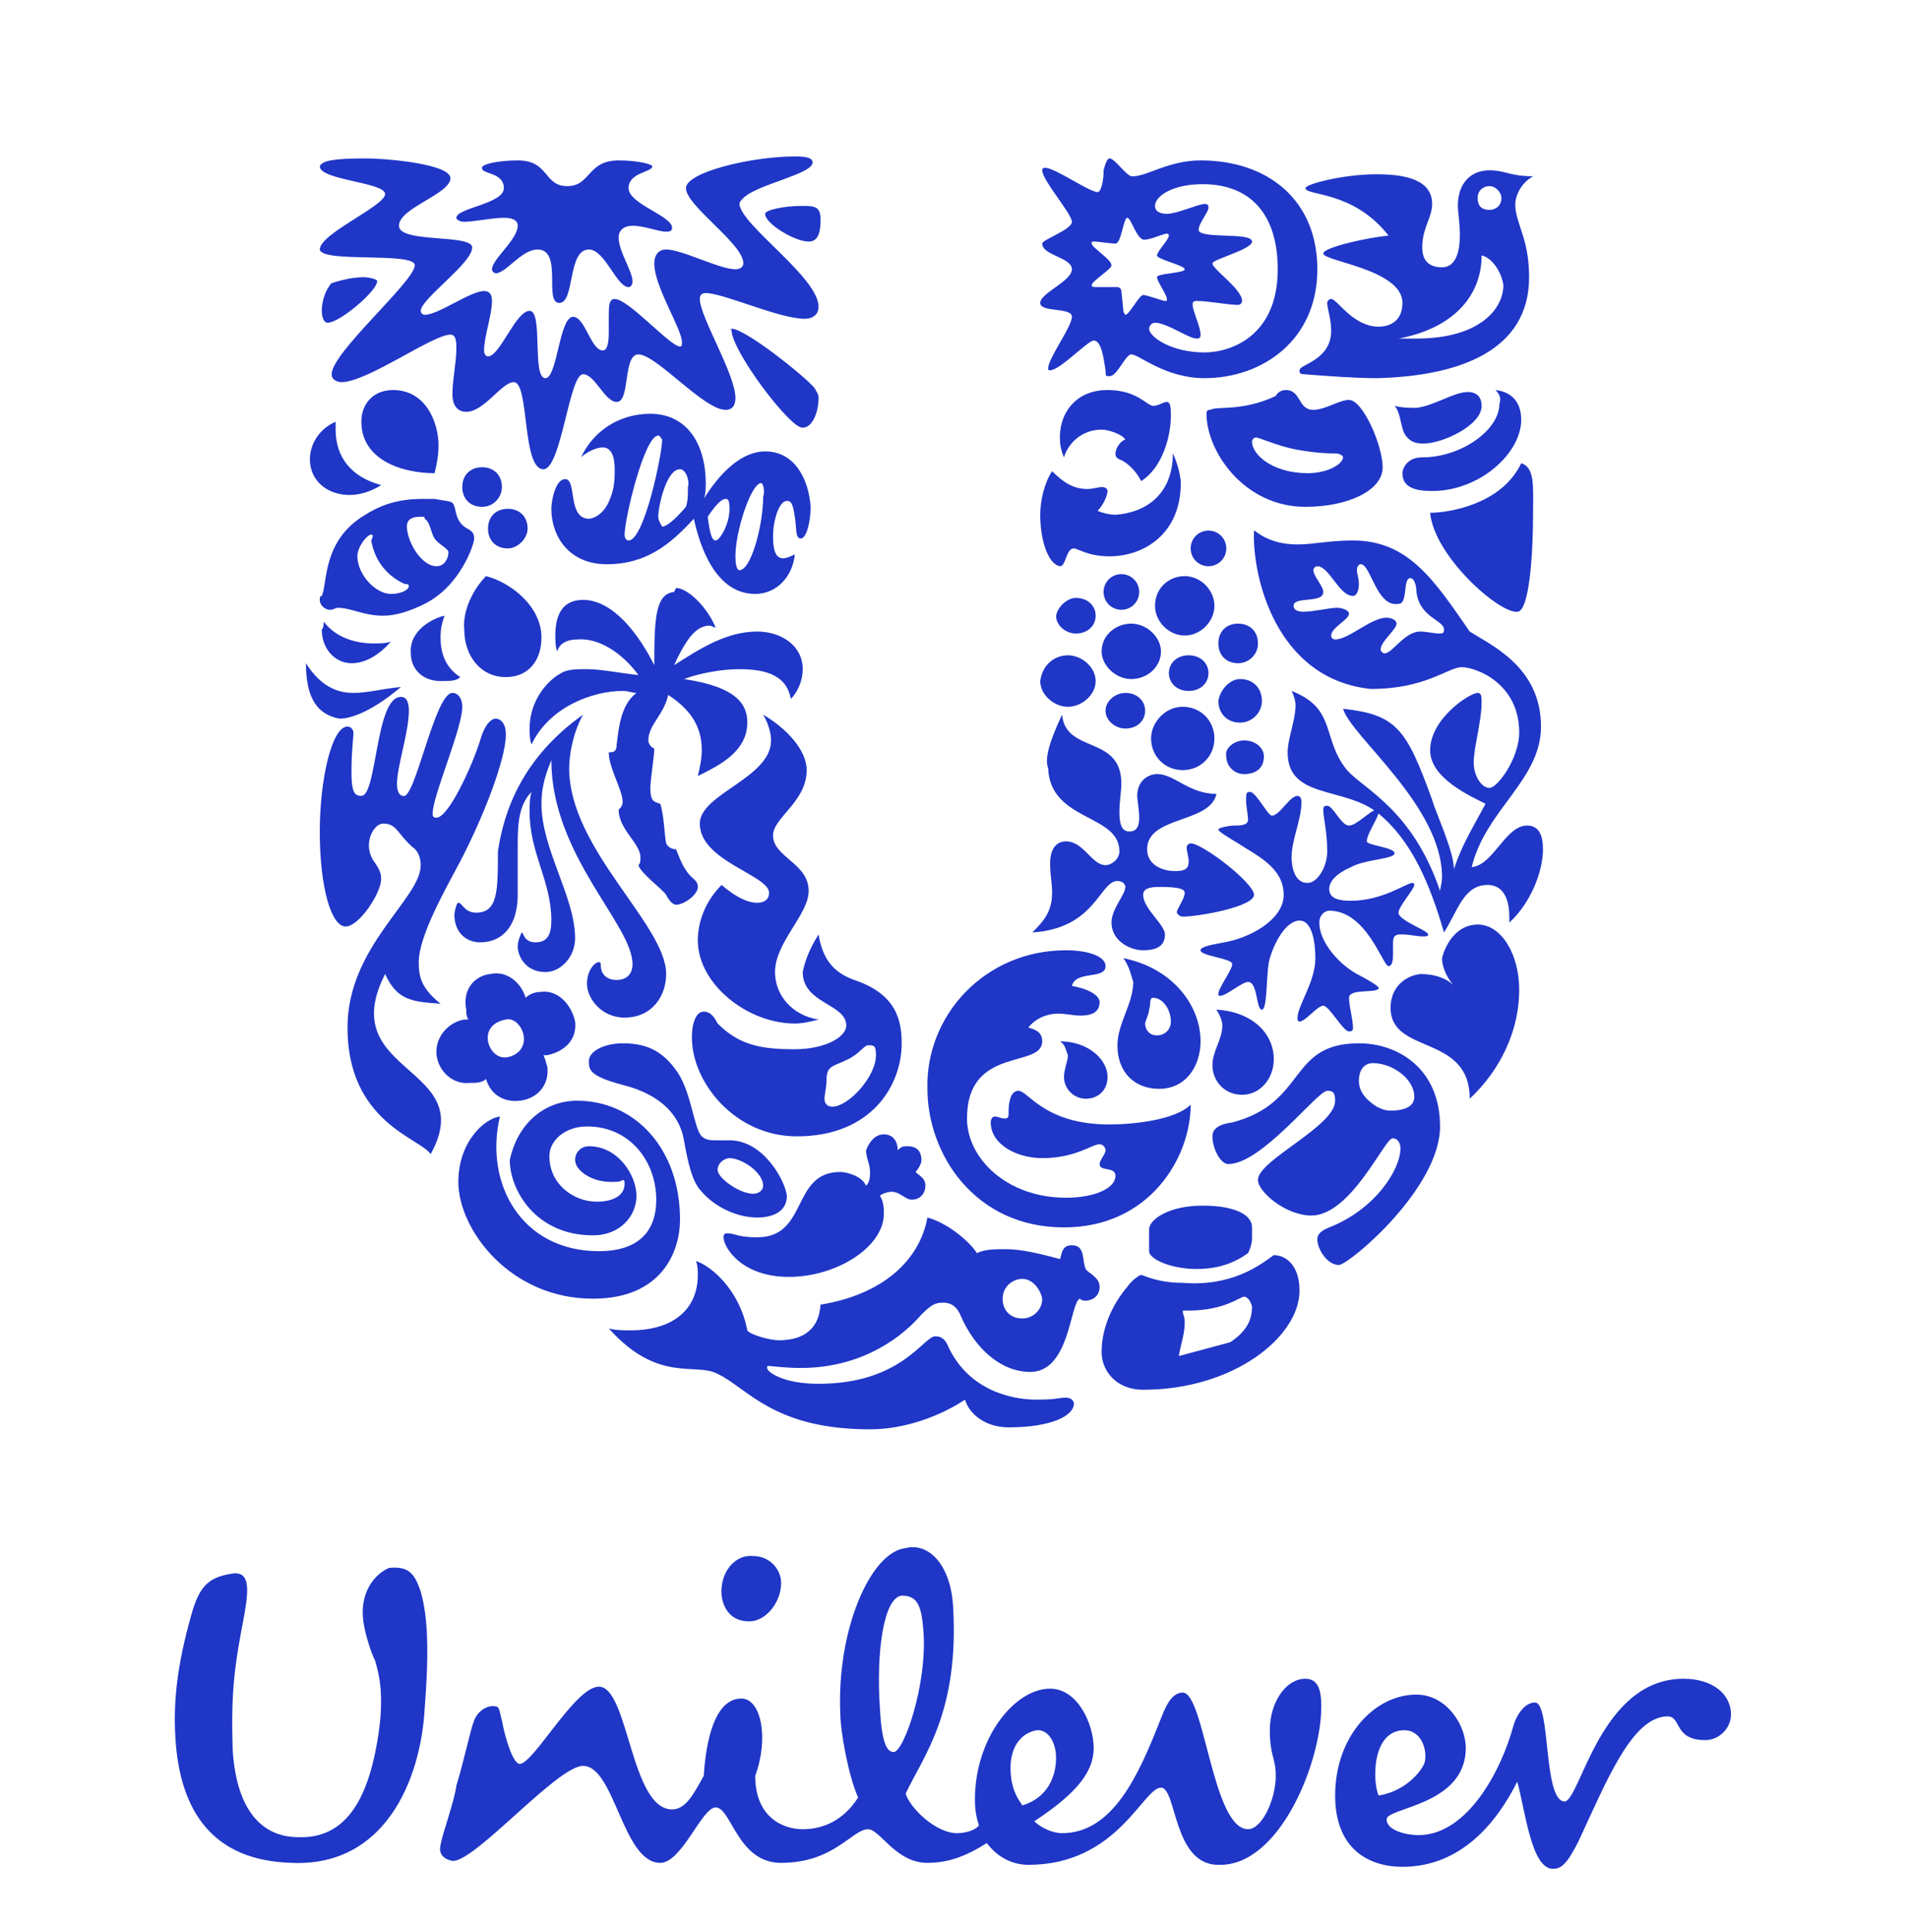 <?xml version="1.0" encoding="utf-8"?>
<!-- Generator: Adobe Illustrator 27.7.0, SVG Export Plug-In . SVG Version: 6.00 Build 0)  -->
<svg version="1.1" id="Laag_1" xmlns="http://www.w3.org/2000/svg" xmlns:xlink="http://www.w3.org/1999/xlink" x="0px" y="0px"
	 viewBox="0 0 96.4 97.6" style="enable-background:new 0 0 96.4 97.6;" xml:space="preserve">
<style type="text/css">
	.st0{fill:#1F36C7;}
</style>
<g id="logo_00000124158257763500314760000010319653018381633666_" transform="translate(1, -208)">
	<g id="logo_x2F_square_x2F_blue" transform="translate(326, 297)">
		<g id="Group-2" transform="translate(0.057, 0.303)">
			<path id="logo" class="st0" d="M-242-4.5c1.5,0,2.4,0.8,2.4,1.8c0,0.7-0.6,1.3-1.3,1.3c-1.6,0-1.2-1.2-1.9-1.2
				c-1.8,0-3.1,3.3-4.5,6.3c-0.6,1.2-0.9,1.4-1.3,1.4c-1.1,0-1.4-3-1.8-4.4c-1,2-2.8,4.3-5.8,4.3c-1.7,0-3.4-0.9-3.4-3.6
				c0-3,2-5.1,4.1-5.1c1.5,0,2.5,1.5,2.5,2.7c0,2.9-4,3-4,3.6s1.1,0.8,1.6,0.8c2.5,0,4.2-3.3,4.8-5.5c0.1-0.4,0.5-1.2,1.1-1.2
				c0.8,0,0.4,5,1.5,5C-247.2,1.6-246.2-4.5-242-4.5z M-278.9-8.1c0.3,5.3-1.5,7.5-2.4,9.4c0.2,0.7,1.5,2,2.6,2c0.5,0,1-0.2,1.1-0.4
				c-0.1-0.3-0.2-0.7-0.2-1.3c0-3.1,2-5.6,3.8-5.6c1.4,0,2.2,1.8,2.2,3c0,1.4-1.2,2.5-3,3.7c0.3,0.3,0.9,0.6,1.4,0.6
				c2.6,0,3.9-3,5-5.8c0.2-0.5,0.5-1.3,1.1-1.3c1.1,0,1.5,6.9,3.3,6.9c0.7,0,1.4-1.5,1.4-2.7c0-0.9-0.3-1-0.3-2.3
				c0-1.4,0.8-2.6,1.8-2.6c0.7,0,0.8,0.7,0.8,1.4c0,2.8-2.1,8.1-5.2,8c-2.3,0-2.1-3.9-2.9-3.9c-0.9,0-2.2,3.9-6.7,3.9
				c-0.7,0-1.5-0.3-2.1-1.1c-1.1,0.7-2,1-3,1c-1.6,0-2.4-1.7-3-1.7c-0.8,0-1.7,1.7-4.4,1.7c-2.2,0-2.5-2.8-3.3-2.8
				c-0.7,0-1.7,2.8-2.8,2.8c-1.9,0-2.3-4.9-3.9-4.9c-1.3,0-5.5,4.9-6.6,4.8c-0.5-0.1-0.7-0.4-0.6-0.8c0.1-0.6,0.7-2.2,0.8-3
				c0.4-1.3,0.7-2.8,0.9-3.3c0.2-0.5,0.7-0.8,1.1-0.7c0.2,0,0.2,0.4,0.3,0.7c0.2,1.1,0.6,2.2,0.9,2.2c0.7,0,2.8-3.9,4-3.9
				c1.5,0,1.6,6.2,3.7,6.2c0.7,0,1.1-0.8,1.6-1.7c0.1-1.6,0.5-3.9,1.9-3.9c1,0,1.4,2,0.7,3.9c0,2.1,1.4,2.7,2.4,2.7
				c0.7,0,1.9-0.2,2.8-1.6c-0.5-1.1-0.9-3.4-0.9-4.2c-0.2-4.2,1.5-8.2,3.3-8.4C-280.1-11.4-279-10.2-278.9-8.1z M-305.8-8.9
				c0.4,1.4,0.4,3.3,0.2,5.9c-0.2,3.6-2,8-6.7,7.8c-4-0.1-5.7-2.6-5.9-6.4c-0.1-1.8,0.1-3.6,0.8-6.1c0.4-1.4,0.8-1.9,2-2.1
				c1-0.2,0.9,0.8,0.7,2c-0.5,2.6-0.7,3.9-0.6,6.9c0.2,3.2,1.6,4.4,3.3,4.4c2.4,0.1,3.5-1.9,4-4.8c0.4-2.3,0.1-3.4-0.1-4.1
				c-0.2-0.4-0.5-1.3-0.6-2c-0.2-1.5,0.6-2.4,1.3-2.7C-306.4-10.2-306.1-9.8-305.8-8.9z M-274.6-1.9c-0.4,0-1.4,0.4-1.4,1.9
				c0,1.1,0.4,1.6,0.6,1.9c1.3-0.4,1.7-1.5,1.7-2.4C-273.7-1.3-274.1-1.9-274.6-1.9z M-256.1-1.9c-1.7,0-1.6,2.7-1.3,3.3
				c1.2-0.2,2-1,2.3-1.6C-254.9-0.8-255.2-1.9-256.1-1.9z M-281.5-8.7c-0.9,0.1-1.3,2.8-1.1,5.7c0.1,1.9,0.4,2.2,0.7,2.2
				c0.5,0,1.7-3.4,1.5-6.1C-280.5-8.2-280.7-8.7-281.5-8.7z M-289-10.7c0.7,0,1.3,0.5,1.4,1.2c0.1,1-0.7,2.1-1.6,2.1
				s-1.3-0.6-1.4-1.3C-290.7-9.9-289.9-10.8-289-10.7z M-280.2-27.8c1.1,0.3,2.2,1.3,2.5,1.8c0.4-0.2,0.9-0.2,1.5-0.2
				c0.7,0,1.6,0.2,2.7,0.5c0.1-0.3,0.1-0.7,0.6-0.7c0.7,0,0.5,0.8,0.7,1.2c0.1,0.2,0.7,0.4,0.7,0.9s-0.4,0.7-0.7,0.7
				c-0.1,0-0.2,0-0.3-0.1C-273-23.5-273-20-275-20c-1.5,0-2.8-1.2-3.5-2.8c-0.2-0.5-0.5-0.7-0.9-0.7s-0.6,0.1-1.1,0.6
				c-1.3,1.5-3.4,2.7-6.1,2.7c-0.8,0-1.5-0.1-1.6-0.1s-0.1,0-0.1,0.1c0,0.2,0.8,0.8,2.6,0.8c4.2,0,5.3-2.4,5.9-2.4
				c0.1,0,0.4,0,0.6,0.4c1,2.3,3.2,2.8,4.5,2.8c1.1,0,1.1-0.1,1.5-0.1c0.3,0,0.4,0.2,0.4,0.3c0,0.6-1.1,1.2-3.3,1.2
				c-1.2,0-2-0.7-2.2-1.4c-1.2,0.8-3,1.5-4.8,1.5c-4.9,0-6.2-2.1-7.7-2.8c-1.1-0.6-3,0.5-5.5-2.3c0.3,0.1,0.8,0.1,1.1,0.1
				c2.2,0,3.4-1.1,3.4-2.8c0-0.2,0-0.5-0.1-0.7c0.7,0.2,2.2,1.4,2.6,3.5c0.1,0.2,1.1,0.5,1.6,0.5c0.9,0,2-0.3,2.1-1.8
				C-282.5-23.9-280.6-25.6-280.2-27.8z M-262.7-25.9c0.6,0,1.3,0.5,1.3,1.8c0,2.3-3.3,5-7.9,5c-1.4,0-2.1-1-2.1-1.9
				c0-1.4,0.7-2.6,1.3-3.3c0.2-0.3,0.6-0.6,0.7-0.6s0.8,0.4,2.1,0.4C-264.8-24.3-263.4-25.4-262.7-25.9z M-264.2-23.8
				c-0.2,0-1,0.7-2.8,0.7l0,0h-0.3c0,0.2,0.1,0.3,0.1,0.6c0,0.6-0.2,1.1-0.3,1.7l0,0l2.6-0.7c0.9-0.6,1.1-1.2,1.1-1.8
				C-263.9-23.7-264.1-23.8-264.2-23.8z M-275.4-24.7c-0.5,0-1,0.4-1,1s0.4,1,1,1c0.5,0,1-0.4,1-1
				C-274.5-24.2-274.9-24.7-275.4-24.7z M-297.9-33.7c2.9,0,5.2,2.4,5.2,6c0,1.6-0.9,4-4.4,4c-4.2,0-6.8-3.5-6.8-5.9
				c0-2,1.3-3.2,2.1-3.3c-0.8,3.4,1.1,6.8,5,6.8c2,0,2.9-1,2.9-2.6c0-1.9-1.3-3.7-3.5-3.7c-1.1,0-1.9,0.7-1.9,1.5
				c0,1.4,1.2,2.3,2.4,2.3c0.8,0,1.4-0.3,1.4-0.9c0-0.1,0-0.2-0.1-0.2c-0.1,0.1-0.3,0.1-0.6,0.1c-1,0-1.8-0.6-1.8-1.1
				c0-0.4,0.3-0.7,0.7-0.7c1.5,0,2.4,1.5,2.4,2.5s-0.8,2-2.2,2c-2.9,0-4.2-2.3-4.2-3.8C-300.9-32.6-299.5-33.7-297.9-33.7z
				 M-282.4-32c0.5,0,0.7,0.4,0.7,0.8c0.2-0.2,0.3-0.2,0.5-0.2c0.5,0,0.7,0.3,0.7,0.7c0,0.2-0.2,0.5-0.3,0.6
				c0.2,0.2,0.5,0.3,0.5,0.7c0,0.3-0.2,0.7-0.7,0.7c-0.3,0-0.6-0.4-1-0.4c-0.2,0-0.5,0.1-0.6,0.2c0.2,0.3,0.2,0.7,0.2,0.9
				c0,1.7-2.4,3.2-4.8,3.2s-3.3-1.5-3.3-2c0-0.2,0.1-0.2,0.2-0.2c0.4,0,0.5,0.2,1.5,0.2c2.6,0,1.7-3.3,4.2-3.3
				c0.3,0,1.1,0.2,1.3,0.7c0.2-0.2,0.2-0.5,0.2-0.7c0-0.4-0.2-0.7-0.2-1.1C-283.1-31.7-282.8-32-282.4-32z M-266.3-28.4
				c1.5,0,2.5,0.4,2.5,1.1l0,0v0.6c0,0.2-0.1,0.5-0.2,0.7c-0.7,0.5-1.5,0.8-2.6,0.8c-1.3,0-2.4-0.5-2.4-0.9l0,0v-1.1
				C-269-27.7-268-28.4-266.3-28.4z M-258.4-36.6c2,0,4.1,1.3,4.1,4.2c0,3.1-4.5,6.9-5.1,7c-0.6,0-1.1-0.8-1.1-1.3
				c0-0.2,0.1-0.4,0.6-0.6c2.3-0.9,3.6-2.9,3.6-4c0-0.2-0.1-0.5-0.4-0.5c-0.4,0-2.1,3.9-4.1,3.9c-1.3,0-2.7-1.2-2.7-1.8
				c0-1,3.9-2.7,3.9-4c0-0.5-0.2-0.5-0.4-0.5c-0.5,0-3.3,3.7-5,3.7c-0.4,0-0.8-0.8-0.8-1.4c0-0.3,0.2-0.6,1-0.7
				C-261-33.6-262-36.6-258.4-36.6z M-273.2-41.3c1.1,0,2,0.3,2,0.8c0,0.7-1.5,0.2-1.7,1c1.1,0.2,1.4,0.6,1.4,0.8
				c0,0.6-0.5,0.7-1,0.7c-0.3,0-0.7-0.1-1.1-0.1c-0.5,0-1.1,0.2-1.5,0.7c0.3,0.1,0.7,0.2,0.7,0.7c0,1.4-3.8,0.2-3.8,3.9c0,2,2,4,5,4
				c1.5,0,2.5-0.5,2.5-1.1c0-0.5-0.8-0.2-0.8-0.6c0-0.2,0.3-0.5,0.3-0.7c0-0.1-0.1-0.3-0.3-0.3c-0.4,0-1.2,0.7-2.9,0.7
				c-1.3,0-2.6-0.7-2.6-1.8c0-0.2,0.1-0.3,0.2-0.3c0.2,0,0.3,0.1,0.5,0.1s0.2-0.1,0.2-0.3c0-0.2,0-1.1,0.5-1.1s1.3,1.7,4.6,1.7
				c1.1,0,3.3-0.2,4.1-1c0,2.7-2.1,6.2-6.4,6.2c-4.5,0-6.9-3.7-6.9-7C-280.3-38-277.3-41.3-273.2-41.3z M-295.6-36.6
				c1.1,0,2,0.3,2.8,1.5c0.7,1.1,0.8,2.8,1.2,3.2c0.2,0.2,0.5,0.2,0.7,0.2s0.5,0,0.7,0c1.7,0,2.8,2,2.9,2.8c0,0.8-0.7,1.1-1.5,1.1
				c-1.1,0-2.2-0.6-2.8-1.3c-0.5-0.5-0.7-1.5-0.9-2.6c-0.2-1.2-1.1-2.3-3.1-2.8c-1.5-0.4-1.7-0.7-1.7-1.1
				C-297.4-36.2-296.5-36.6-295.6-36.6z M-290.2-30.8c-0.2,0-0.6,0.2-0.6,0.6s1.1,1.2,1.8,1.2c0.3,0,0.5-0.2,0.5-0.4
				C-288.5-30.1-289.6-30.8-290.2-30.8z M-304.2-54.3c0.3,0,0.5,0.3,0.5,0.7c0,1.1-1.5,4.5-1.5,5.4c0,0.2,0.1,0.2,0.2,0.2
				c0.6,0,1.8-2.6,2.2-3.9c0.2-0.7,0.5-1.1,0.8-1.1c0.2,0,0.5,0.2,0.5,0.8c0,1.3-1.2,4.3-2.3,6.4c-0.8,1.5-2.1,3.8-2.1,5.1
				c0,0.7,0.1,1.3,1.1,2.1c-1.5-0.1-2.2-0.2-2.8-1.5c-2.6,5.1,4.8,4.6,2.3,9.1c-0.5-0.8-4.2-1.6-4.2-6.4c0-4.1,3.7-6.5,3.7-8.2
				c0-0.3-0.1-0.7-0.4-0.9c-0.8-0.7-0.8-1.2-1.5-1.2c-0.5,0-1.1,1.1-0.4,2c0.2,0.3,0.3,0.5,0.3,0.8c0,0.7-1.1,2.4-1.8,2.4
				c-0.7,0-1.3-1.9-1.3-4.8c0-2.6,0.6-5.3,1.4-5.3c0.2,0,0.3,0.2,0.3,0.3c0,0.3-0.1,0.9-0.1,2s0.2,1.2,0.5,1.2c0.8,0,0.7-5,2-5
				c0.3,0,0.4,0.3,0.4,0.7c0,1.1-0.6,2.8-0.6,3.7c0,0.5,0.2,0.6,0.3,0.6C-306.1-48.8-305.1-54.3-304.2-54.3z M-285.7-42.1
				c0.2,1.2,0.7,1.9,1.8,2.3c2.1,0.7,2.4,2,2.4,3.2c0,2.1-1.5,4.7-5.3,4.7c-3.1,0-5.3-2.7-5.3-5c0-0.7,0.2-1.3,0.6-1.3
				c0.3,0,0.5,0.2,0.7,0.6c1.1,1.1,2.2,1.3,3.9,1.3c1.5,0,2.6-0.6,2.6-1.2c0-1.1-2.2-1.1-2.2-2.7C-286.4-40.7-286.2-41.3-285.7-42.1
				z M-257.7-35.6c-0.3,0-0.7,0.2-0.7,0.9s0.6,1.1,0.9,1.3c0.2,0.1,0.4,0.2,0.7,0.2c0.7,0,1.2-0.2,1.2-0.7
				C-255.6-34.8-256.7-35.6-257.7-35.6z M-283.2-36.5c-0.2,0-0.4,0.4-1,0.7c-0.8,0.4-1.1,0.3-1.1,1.1c0,0.3-0.1,0.7-0.1,0.9
				s0.1,0.4,0.4,0.4c0.8,0,2.2-1.5,2.2-2.6C-282.8-36.5-282.9-36.5-283.2-36.5z M-273.5-36.7c1.4,0,2.4,0.9,2.4,1.8
				c0,0.7-0.5,1.1-1.1,1.1s-1.1-0.5-1.1-1.1c0-0.4,0.2-0.8,0.2-1.1C-273.2-36.2-273.2-36.5-273.5-36.7z M-252.4-42.6
				c1.2,0,2.1,1.5,2.1,3.3c0,2-0.9,4-2.5,5.5c0-3.3-4-2.2-4-4.6c0-1,0.7-1.6,1.5-1.7c0.7,0,1.4,0.2,1.8,0.7c-0.4-0.4-0.7-1-0.7-1.5
				C-254-41.7-253.4-42.6-252.4-42.6z M-302.3-40.1c0.9-0.2,1.6,0.5,1.8,1.2c0.2-0.2,0.5-0.3,0.8-0.3c0.8-0.1,1.5,0.6,1.7,1.5
				c0.1,0.9-0.5,1.5-1.4,1.7c-0.1,0-0.2,0-0.2,0c0.1,0.2,0.1,0.3,0.2,0.6c0.1,0.9-0.5,1.6-1.4,1.7c-0.9,0.1-1.5-0.4-1.7-1.1
				c-0.2,0.2-0.5,0.2-0.8,0.2c-0.9,0.1-1.6-0.6-1.7-1.4c-0.1-1,0.7-1.7,1.4-1.8c0.1,0,0.2,0,0.2,0c-0.1-0.2-0.1-0.3-0.1-0.5
				C-303.7-39.3-303.1-40-302.3-40.1z M-265.6-38.3c1.8,0.1,2.9,1.2,2.9,2.5c0,1-0.7,1.8-1.6,1.8s-1.5-0.7-1.5-1.5
				c0-0.7,0.5-1.3,0.5-2C-265.3-37.7-265.4-38-265.6-38.3z M-270.3-40.9c2.5,0.5,3.9,2.4,3.9,4.2c0,1.2-0.7,2.4-2.1,2.4
				c-1.2,0-2.1-0.8-2.1-2.2c0-1.1,0.8-2.1,0.8-3.2C-269.9-40-270-40.5-270.3-40.9z M-301.5-37.8L-301.5-37.8c-0.6,0.1-1,0.5-0.9,1.1
				c0.1,0.5,0.5,0.9,1,0.8c0.5-0.1,0.9-0.5,0.8-1.1C-300.7-37.5-301.1-37.9-301.5-37.8L-301.5-37.8z M-268.8-38.9
				c-0.2,0-0.1,0.3-0.2,0.6c0,0.2-0.2,0.6-0.2,0.7c0,0.3,0.2,0.6,0.6,0.6s0.7-0.3,0.7-0.7C-267.9-38.3-268.3-38.9-268.8-38.9z
				 M-263.9-49.3c0.3,0,0.9,1.2,1.1,1.2c0.4,0,0.9-1,1.3-1c0.1,0,0.2,0.1,0.2,0.3c0,0.9-0.5,1.9-0.5,2.8c0,0.6,0.2,1.3,0.8,1.3
				c0.5,0,1-0.8,1-1.6c0-1-0.2-1.7-0.2-2.1c0-0.2,0.1-0.2,0.2-0.2c0.3,0,0.7,1,1.1,1s1.1-0.8,1.4-0.8c0.1,0,0.1,0.1,0.1,0.1
				c0,0.3-0.6,1.1-0.6,1.5c0,0.2,1.4,0.3,1.4,0.6s-1.5,0.3-2.2,0.7c-0.7,0.3-1.1,0.7-1.1,1.1c0,0.5,0.5,0.6,1.1,0.6
				c1.6,0,2.8-0.9,3.1-0.9c0.1,0,0.1,0.1,0.1,0.1c0,0.2-0.8,1.1-0.8,1.4c0,0.4,1.5,0.9,1.5,1.1c0,0.1-0.1,0.1-0.3,0.1
				s-0.7-0.1-1-0.1c-0.2,0-0.3,0-0.4,0.1c-0.2,0.2,0.1,1.5-0.3,1.5c-0.3,0-1.1-2.8-3-2.8c-0.2,0-0.5,0.2-0.5,0.6c0,1,1,2.1,1.9,2.6
				c0.4,0.2,1.1,0.6,1.1,0.7c0,0.3-1.5,0-1.5,0.5c0,0.4,0.2,1.1,0.2,1.5c0,0.1,0,0.2-0.2,0.2c-0.3,0-1-1.3-1.3-1.3s-0.9,0.8-1.2,0.8
				c-0.1,0-0.1-0.1-0.1-0.2c0-0.6,0.9-1.8,0.9-3c0-0.6-0.1-1.9-0.8-1.9c-0.6,0-1.2,0.9-1.5,1.9c-0.2,0.6-0.1,2.6-0.4,2.6
				s-0.2-1.4-0.7-1.4c-0.3,0-1.1,0.7-1.4,0.7c-0.1,0-0.1,0-0.1-0.1c0-0.3,0.7-1.2,0.7-1.5s-1.6-0.4-1.6-0.7c0-0.2,0.7-0.3,1.2-0.4
				c1.2-0.2,3-1.1,3-2.4c0-1.4-1.4-2-2.3-2.6c-0.5-0.3-1-0.6-1-0.7s0.6-0.2,0.8-0.2c0.3,0,0.7,0,0.7-0.3c0-0.2-0.1-0.7-0.1-1
				C-264.1-49.2-264.1-49.3-263.9-49.3z M-288.5-53.2c1.2,0.7,2.2,1.8,2.2,2.8c0,1.6-1.7,2.4-1.7,3.3c0,1.1,1.8,1.4,1.8,2.8
				c0,1.2-1.7,2.6-1.7,4.1c0,1.2,0.9,2.2,2.2,2.4c-0.4,0.1-0.8,0.2-1.2,0.2c-2.4,0-4.9-2-4.9-4.2c0-1.1,0.5-2.1,1.2-2.8
				c0.7,0.6,1.3,0.9,1.8,0.9c0.4,0,0.6-0.2,0.6-0.5c0-0.9-3.5-1.6-3.5-3.5c0-1.5,3.6-2.3,3.6-4.2C-288.1-52.2-288.2-52.7-288.5-53.2
				z M-297.6-53.2c-0.5,0.9-0.7,2-0.7,2.7c0,4.1,4.9,7.9,4.9,10.4c0,1.1-0.7,2.2-2.1,2.2c-1.2,0-1.9-1-1.9-1.7s0.4-1.1,0.6-1.1
				c0.1,0,0.1,0.1,0.1,0.2c0,0.3,0.2,0.7,0.8,0.7c0.5,0,0.8-0.3,0.8-0.8c0-2-4.1-5.5-4.1-10.3c-0.2,0.5-0.5,1.2-0.5,2.2
				c0,2.3,1.7,4.7,1.7,6.8c0,0.9-0.7,1.7-1.5,1.7c-1,0-1.4-0.8-1.4-1.3c0-0.3,0.2-0.7,0.2-0.7c0.1,0,0.1,0.5,0.7,0.5
				s0.8-0.4,0.8-1.1c0-2-1.1-3.4-1.1-5.5c0-0.3,0-0.7,0.1-1c-0.7,0.7-0.7,1.8-0.7,2.8l0,0v2.4c0,1.6-0.8,2.4-1.9,2.4
				c-0.7,0-1.3-0.5-1.3-1.4c0-0.1,0.1-0.6,0.2-0.6c0.2,0,0.3,0.5,0.9,0.5c1.1,0,1.1-1.1,1.1-3.1C-301.6-48.3-300.7-51-297.6-53.2z
				 M-273.4-53.2c0.2,2,3,1,3,3.5c0,0.3-0.1,0.9-0.1,1.4c0,0.6,0.1,1,0.5,1s0.5-0.3,0.5-0.7s-0.1-0.9-0.1-1.1c0-0.8,0.6-1.1,1-1.1
				c0.9,0,1.6,1,3,1c-0.3,1.5-3.5,1.1-3.5,2.8c0,0.8,0.8,1.1,1.4,1.1c0.5,0,0.7-0.1,0.7-0.5c0-0.2-0.1-0.5-0.1-0.7
				c0-0.1,0.1-0.2,0.2-0.2c0.6,0,3.2,2,3.2,2.6s-2.8,1.1-3.6,1.1c-0.2,0-0.3-0.2-0.3-0.2c0-0.2,0.4-0.7,0.4-1c0-0.2-0.3-0.3-1.3-0.3
				c-0.5,0-0.8,0.1-0.8,0.4c0,0.7,1.1,1.5,1.1,2s-0.3,0.8-1.1,0.8c-0.7,0-1.6-0.5-1.6-1.4c0-0.7,0.7-1.4,0.7-1.8
				c0-0.1-0.1-0.3-0.4-0.3c-0.9,0-1.1,2.4-4.3,2.6c0.5-0.5,1-1,1-2c0-0.5-0.1-0.9-0.1-1.5c0-0.7,0.3-1.1,0.8-1.1
				c0.9,0,1.3,1.2,2,1.2c0.3,0,0.7-0.3,0.7-0.7c0-1.9-3.5-1.5-3.6-4.2C-274.3-51-274-51.9-273.4-53.2z M-263.7-62.5
				c0.1,0,0.7,0.7,2.2,0.7c0.8,0,1.6-0.2,2.8-0.2c2.8,0,4.1,2,5.9,4.6c1.1,0.7,3.6,1.8,3.6,4.8c0,2.7-2.8,4.2-3.5,7.1
				c1.1-0.1,1.7-2.1,2.8-2.1c0.6,0,0.8,0.5,0.8,1.2c0,1.1-0.6,2.7-1.7,3.7c0-0.1,0-0.2,0-0.3c0-0.7-0.2-1.6-1.1-1.6
				c-1.2,0-1.5,1.3-2.2,2.4c-0.7-2.4-1.6-4.6-3.3-6c-1.7-1.4-4.6-0.7-4.6-3.1c0-0.7,0.4-1.6,0.4-2.4c0-0.2-0.1-0.5-0.2-0.7
				c2.3,0.9,1.5,2.4,2.8,4c0.9,1,3.3,2,4.7,6.1c0-0.1,0.1-0.4,0.1-0.7c0-3.6-4.6-7.1-5-8.5c2.7,0.3,3.2,1,4.5,4.6
				c0.2,0.7,1.1,2.6,1.1,3.5c0.4-1.2,0.9-2,1.6-3.3c-0.8-0.4-2.8-1.3-2.8-2.7c0-1.6,2-2.9,2.4-2.9c0.2,0,0.2,0.2,0.2,0.5
				c0,0.9-0.4,2.3-0.4,3s0.4,1.3,0.8,1.3s1.5-1.5,1.5-2.8c0-2.5-2.2-3.3-2.9-3.3s-1.8,1.1-4.6,1.1C-262.6-55-263.8-60.2-263.7-62.5
				C-263.8-62.5-263.8-62.5-263.7-62.5z M-292.9-59.6c0.6,0,1.6,1,2,2c-0.1,0-0.2-0.1-0.3-0.1c-0.7,0-1.2,0.7-1.8,2
				c1.4-0.9,2.7-1.7,4.2-1.7c1.2,0,2.3,0.7,2.3,1.9c0,0.5-0.2,1.1-0.6,1.5c-0.2-1.1-1.1-1.5-2.6-1.5c-0.9,0-2,0.2-2.8,0.5
				c2.7,0.4,3.2,1.3,3.2,2.2c0,1.5-1.5,2.2-2.5,2.7c0.1-0.4,0.2-0.9,0.2-1.3c0-0.9-0.3-1.9-1.7-2.8c-0.2,1-1,1.5-1,2.3
				c0,0.2,0.2,0.4,0.3,0.4c0,0.4-0.2,1.6-0.2,2c0,0.7,0.2,0.7,0.5,0.8c0.2,0.6,0.2,1.5,0.3,2c0.1,0.2,0.3,0.3,0.5,0.3
				c0.2,0.5,0.4,1.1,0.9,1.5c0.1,0.1,0.2,0.2,0.2,0.4c0,0.4-0.7,0.9-1.1,0.9c-0.1,0-0.3-0.1-0.5-0.5c-0.2-0.3-1.3-1.1-1.4-1.5
				c0.1-0.1,0.1-0.2,0.1-0.4c0-0.7-1.1-1.4-1.1-2.4c0.1-0.1,0.2-0.2,0.2-0.4c0-0.6-0.7-1.7-0.7-2.5c0.2,0,0.4,0,0.4-0.4
				c0.1-0.8,0.2-2,1-2.6c-0.2,0-0.4-0.1-0.7-0.1c-1.5,0-3.7,0.8-4.6,2.7c-0.1-0.2-0.1-0.6-0.1-0.8c0-1.5,1-2.5,1.6-2.8
				c0.3-0.2,0.8-0.2,1.3-0.2c0.7,0,1.7,0.2,2.6,0.3c-0.8-1.1-2-1.9-3.1-1.8c-0.5,0-0.9,0.2-1,0.6c-0.1-0.2-0.1-0.6-0.1-0.8
				c0-1.1,0.4-1.8,1.4-1.8c1.5,0,2.8,1.7,3.6,3.3l0,0v-0.2c0-2.3,0.1-3.4,1-3.5L-292.9-59.6z M-264.2-51.9c0.6,0,1,0.4,1,0.8
				c0,0.6-0.4,0.9-1,0.9c-0.5,0-0.9-0.4-0.9-0.9C-265.2-51.5-264.7-51.9-264.2-51.9z M-267.3-53.6c0.9,0,1.6,0.7,1.6,1.6
				c0,0.9-0.7,1.6-1.6,1.6s-1.6-0.7-1.6-1.6C-268.9-52.8-268.2-53.6-267.3-53.6z M-270.2-54.3c0.6,0,1,0.4,1,0.9s-0.4,0.9-1,0.9
				c-0.5,0-1-0.4-1-0.9C-271.2-53.9-270.7-54.3-270.2-54.3z M-264.4-55c0.7,0,1.1,0.5,1.1,1.1s-0.5,1.1-1.1,1.1
				c-0.7,0-1.1-0.5-1.1-1.1C-265.4-54.5-264.9-55-264.4-55z M-311.6-55.8c0.7,1.1,1.5,1.5,2.4,1.5c0.7,0,1.4-0.2,2.4-0.3
				c-1.3,1.1-2.4,1.6-3.1,1.6C-311-53.2-311.6-54-311.6-55.8z M-273.1-56.2c0.7,0,1.4,0.6,1.4,1.3s-0.7,1.3-1.4,1.3
				c-0.7,0-1.4-0.6-1.4-1.3C-274.4-55.7-273.8-56.2-273.1-56.2z M-267-56.2c0.6,0,1,0.4,1,0.9s-0.4,0.9-1,0.9s-1-0.4-1-0.9
				S-267.6-56.2-267-56.2z M-304.6-58.2c-0.1,0.3-0.2,0.6-0.2,1.1c0,0.7,0.2,1.5,1,2c-0.2,0.2-0.5,0.2-1,0.2c-0.9,0-1.5-0.6-1.5-1.4
				C-306.4-57.5-305.1-58.1-304.6-58.2z M-269.9-57.8c0.8,0,1.5,0.7,1.5,1.4c0,0.8-0.7,1.4-1.5,1.4s-1.5-0.7-1.5-1.4
				C-271.4-57.2-270.7-57.8-269.9-57.8z M-302.5-60.2c1.2,0.3,2.8,1.5,2.8,3.1c0,1.1-0.6,2-1.8,2c-1.3,0-2.1-1.1-2.1-2.4
				C-303.7-58.5-303.1-59.6-302.5-60.2z M-310.7-57.9c0.6,0.8,1.6,1.1,2.5,1.1c0.3,0,0.7,0,0.9-0.1c-0.7,0.8-1.4,1.1-2,1.1
				c-0.8,0-1.5-0.7-1.5-1.7C-310.7-57.6-310.7-57.8-310.7-57.9z M-264.5-57.8c0.6,0,1,0.4,1,1s-0.5,1-1,1c-0.6,0-1-0.4-1-1
				C-265.5-57.4-265.1-57.8-264.5-57.8z M-258.3-60.8c-0.1,0-0.2,0.1-0.2,0.3s0.1,0.4,0.1,0.7s-0.1,0.6-0.3,0.6
				c-0.7,0-1.2-1.5-1.8-1.5c-0.1,0-0.2,0.1-0.2,0.2c0,0.3,0.5,0.8,0.5,1.1c0,0.6-1.5,0.2-1.5,0.7c0,0.2,0.2,0.3,0.5,0.3
				c0.5,0,1.3-0.2,1.7-0.2c0.2,0,0.6,0.1,0.6,0.3c0,0.3-0.9,0.7-0.9,1.1c0,0.2,0.2,0.2,0.2,0.2c0.7,0,1.8-1.1,2.6-1.1
				c0.2,0,0.5,0.1,0.5,0.3c0,0.3-0.8,0.9-0.8,1.3c0,0.1,0.1,0.2,0.2,0.2c0.4,0,1-1.1,1.8-1.1c0.3,0,0.7,0.1,1,0.1
				c0.2,0,0.2-0.1,0.2-0.2c0-0.5-1.3-0.6-1.4-2c0-0.2-0.1-0.6-0.3-0.6c-0.4,0-0.1,1.3-0.6,1.3C-257.5-58.6-257.8-60.8-258.3-60.8z
				 M-272.7-59.1c0.6,0,1,0.4,1,0.9s-0.4,0.9-1,0.9c-0.5,0-1-0.4-1-0.9C-273.6-58.7-273.1-59.1-272.7-59.1z M-267.2-60.2
				c0.8,0,1.5,0.7,1.5,1.5s-0.7,1.5-1.5,1.5s-1.5-0.7-1.5-1.5C-268.7-59.6-268-60.2-267.2-60.2z M-305.7-64.1c0.2,0,0.4,0,0.6,0
				c0.5,0.1,0.8,0.1,0.9,0.2c0.2,0.2,0.1,0.6,0.4,1s0.7,0.3,0.7,0.8c0,0.3-0.7,2.4-2.5,3.3c-0.8,0.4-1.5,0.6-2.1,0.6
				c-1,0-1.6-0.4-2.3-0.4c-0.1,0-0.2,0.1-0.4,0.1c-0.2,0-0.5-0.2-0.5-0.5c0-0.1,0-0.2,0.1-0.2c0.3-0.6,0-2.8,2.2-4.1
				C-307.5-64-306.5-64.1-305.7-64.1z M-250.2-65.9c0.7,0.2,0.6,1.2,0.6,2.5c0,2.2-0.2,5-0.8,5c-0.9,0.1-4.2-2.8-4.4-5
				C-253.9-63.4-251.2-63.8-250.2-65.9z M-270.4-60.3c0.5,0,0.9,0.4,0.9,0.9s-0.4,0.9-0.9,0.9s-0.9-0.4-0.9-0.9
				S-270.9-60.3-270.4-60.3z M-294.2-68.4c1.9,0,2.8,1.6,2.8,3.5c0,0.2,0,0.6-0.1,0.8c0.8-1.3,1.9-2.4,3.1-2.4
				c1.5,0,2.2,1.4,2.3,2.8c0,0.7-0.2,1.6-0.5,1.6s-0.2-0.6-0.3-1.1c-0.1-0.7-0.2-0.8-0.4-0.8c-0.4,0-0.7,1-0.7,1.8
				c0,0.6,0.1,1.1,0.5,1.1c0.2,0,0.4-0.1,0.6-0.2c-0.1,1.1-0.9,2-2,2c-2,0-2.8-2.4-3.1-3.8c-1.2,1.3-2.4,2.3-4.4,2.3
				c-1.9,0-2.8-1.4-2.8-2.8c0-0.4,0.2-1.5,0.7-1.5c0.6,0,0.1,2,1.2,2c0.2,0,0.8-0.2,1.1-1.1c0.2-0.5,0.2-1,0.2-1.4
				c0-0.7-0.2-1.1-0.6-1.1s-0.9,0.3-1.1,0.5C-297.1-67.5-295.8-68.4-294.2-68.4z M-308.3-62.3c-0.2,0-0.7,0.6-0.7,1.1
				c0,0.9,0.9,1.9,1.7,1.9c0.5,0,0.9-0.2,0.9-0.4c0-0.1-0.1-0.1-0.2-0.1c-0.7-0.3-1.5-1-1.7-2.2C-308.2-62.2-308.2-62.3-308.3-62.3z
				 M-288.6-64.9c-0.5,0-1.3,2.4-1.3,3.7c0,0.5,0.1,0.7,0.2,0.7c0.6,0,1.2-2.3,1.2-3.7C-288.4-64.5-288.5-64.9-288.6-64.9z
				 M-267.8-66.4c0.2,0.4,0.4,1.1,0.4,1.5c0,2.6-1.9,3.7-3.6,3.7c-1.1,0-1.6-0.4-1.8-0.4c-0.4,0-0.4,0.9-0.7,0.9
				c-0.6-0.1-1-1.3-1-2.6c0-0.7,0.2-1.6,0.6-2.2c0.6,0.6,1.1,0.9,1.8,0.9c0.2,0,0.6-0.1,0.7-0.1c0.2,0,0.3,0.1,0.3,0.2
				c0,0.2-0.2,0.7-0.5,1c0.2,0.1,0.6,0.2,0.9,0.2C-269.2-63.4-267.8-64.3-267.8-66.4z M-266-62.5c0.5,0,0.9,0.4,0.9,0.9
				s-0.4,0.9-0.9,0.9s-0.9-0.4-0.9-0.9S-266.5-62.5-266-62.5z M-305.8-63.2c-0.4,0-0.7,0.1-0.7,0.5c0,0.7,0.7,2,1.5,2
				c0.4,0,0.6-0.4,0.6-0.7c0-0.2-0.5-0.4-0.7-0.7s-0.2-0.8-0.5-1C-305.6-63.2-305.6-63.2-305.8-63.2z M-301.4-63.6c0.6,0,1,0.4,1,1
				c0,0.5-0.5,1-1,1c-0.6,0-1-0.4-1-1C-302.4-63.2-302-63.6-301.4-63.6z M-293.8-67.3c-0.7,0-1.7,4.2-1.7,5c0,0.2,0.1,0.3,0.2,0.3
				c0.8,0,1.7-4.4,1.7-5.1C-293.7-67.2-293.7-67.3-293.8-67.3z M-290.4-64.1c-0.2,0-0.5,0.3-0.9,0.9c0.1,0.8,0.2,1.2,0.4,1.2
				c0.2,0,0.7-0.8,0.7-1.6C-290.2-64.1-290.3-64.1-290.4-64.1z M-292.7-65.6c-0.7,0-1.1,1.9-1.1,2.4c0,0.2,0.2,0.5,0.2,0.5
				c0.2,0,0.6-0.3,1.2-1c0.1-0.3,0.1-0.6,0.1-1C-292.2-65-292.4-65.6-292.7-65.6z M-262.1-69.6c0.8,0,0.6,1,1.4,1
				c0.6,0,1.3-0.5,1.8-0.5c0.7,0,1.7,2.3,1.7,3.4c0,1.2-1.8,2-3.9,2c-3.1,0-5-2.8-5-4.7c0-0.2,0.1-0.2,0.2-0.2
				c0.3-0.2,1.6,0.1,3.3-0.7C-262.5-69.5-262.3-69.6-262.1-69.6z M-302.7-65.7c0.6,0,1,0.4,1,1c0,0.5-0.4,1-1,1s-1-0.4-1-1
				C-303.7-65.3-303.3-65.7-302.7-65.7z M-310.1-68c0,0.2,0,0.2,0,0.4c0,1.4,0.8,2.4,2.3,2.8c0,0-0.7,0.5-1.6,0.5
				c-1.1,0-2-0.7-2-1.8C-311.4-66.8-311-67.6-310.1-68z M-251.5-69.6c0.9,0.1,1.3,0.7,1.3,1.5c0,1.7-2.1,3.6-4.5,3.6
				c-0.9,0-1.5-0.2-1.5-0.9c0-0.2,0.2-0.8,1-0.8c2,0,3.9-1.4,3.9-2.7C-251.2-69.2-251.3-69.4-251.5-69.6z M-271.1-69.6
				c1.5,0,2,0.8,2.3,0.8s0.5-0.2,0.7-0.2s0.2,0.4,0.2,0.7c0,1-0.4,2.6-1.5,3.3c-0.2-0.4-0.6-0.9-1.1-1.1c-0.2-0.1-0.2-0.2-0.2-0.3
				c0-0.2,0.2-0.6,0.5-0.7c-0.2-0.3-0.9-0.5-1.2-0.5c-1,0-1.7,0.7-1.9,1.4c-0.1-0.2-0.2-0.6-0.2-0.8
				C-273.6-68.3-272.8-69.6-271.1-69.6z M-307.2-69.6c1.7,0,2.3,1.7,2.3,2.8c0,0.5-0.1,1-0.2,1.4c-1.7,0-3.7-0.7-3.7-2.6
				C-308.8-68.9-308.2-69.6-307.2-69.6z M-308.6-81.3c1.2,0,4.3,0.3,4.3,1c0,0.8-2.6,1.5-2.6,2.4s3.7,0.4,3.7,1.1
				c0,0.8-2.6,2.6-2.6,3.2c0,0.1,0.1,0.2,0.2,0.2c0.7,0,2.3-1.2,3-1.2c0.3,0,0.4,0.2,0.4,0.5c0,0.7-0.4,1.8-0.4,2.5
				c0,0.2,0.1,0.3,0.2,0.3c0.6,0,1.4-2.3,2.1-2.3s0.1,3.4,0.8,3.4c0.6,0,0.7-3.1,1.4-3.1c0.6,0,0.9,1.7,1.5,1.7
				c0.2,0,0.3-0.3,0.3-0.9l0,0v-0.8c0-0.5,0-0.9,0.3-0.9c0.7,0,2.8,2.4,3.3,2.4c0.1,0,0.1-0.1,0.1-0.2c0-0.7-1.4-2.8-1.4-4
				c0-0.4,0.2-0.7,0.6-0.7c0.8,0,2.7,1,3.5,1c0.2,0,0.4-0.1,0.4-0.3c0-1-2.9-2.9-2.9-3.8c0-0.8,3.3-1.6,5.5-1.6c0.3,0,0.9,0,0.9,0.3
				c0,0.6-2.8,1.1-3.5,1.8c-0.1,0.1-0.2,0.2-0.2,0.3c0.1,1.1,4,3.7,4,5.2c0,0.3-0.2,0.6-0.7,0.6c-1.3,0-4.1-1.3-5-1.3
				c-0.2,0-0.3,0.1-0.3,0.3c0,0.9,1.8,3.8,1.8,5c0,0.3-0.1,0.6-0.5,0.6c-1.1,0-3.5-2.8-4.4-2.8c-0.8,0-0.4,2.4-1.1,2.4
				c-0.6,0-1.1-1.4-1.7-1.4c-0.7,0-1.1,4.8-2,4.8c-1.1,0-0.7-4.4-1.5-4.4c-0.6,0-1.5,1.5-2.4,1.5c-0.5,0-0.7-0.4-0.7-0.9
				c0-0.7,0.2-1.6,0.2-2.3c0-0.3,0-0.7-0.3-0.7c-0.9,0-4.2,2.4-5.5,2.4c-0.2,0-0.5-0.1-0.5-0.4c0-1.1,4.2-4.7,4.2-5.5
				c0-0.7-4.7-0.1-4.8-0.8c0-0.8,3.3-2.2,3.3-2.8s-3.3-0.7-3.3-1.4C-310.8-81.2-310.1-81.3-308.6-81.3z M-263.6-67.2
				c-0.1,0-0.2,0.1-0.2,0.2c0,0.7,1.1,1.6,2.8,1.6c1.1,0,1.8-0.5,1.8-0.8c0-0.1-0.2-0.2-0.4-0.2c-0.3,0-0.9,0-2-0.2
				C-262.6-66.8-263.4-67.2-263.6-67.2z M-252.9-69.5c0.5,0,0.7,0.3,0.7,0.7c0,1-2,1.9-2.9,1.9c-0.3,0-0.7,0-1-0.5
				c-0.2-0.4-0.2-1.1-0.5-1.4c0.4,0.1,0.8,0.1,1.1,0.1C-254.6-68.8-253.6-69.5-252.9-69.5z M-290.1-72.7c0.7,0,3.7,2.4,4.2,3
				c0.1,0.2,0.2,0.3,0.2,0.5c0,0.7-0.3,1.5-0.8,1.5C-287.1-67.6-290.2-71.7-290.1-72.7C-290.2-72.6-290.2-72.7-290.1-72.7z
				 M-251.8-80.7c0.8,0,1,0.3,2.2,0.3c-0.7,0.4-0.9,1.1-0.9,1.4c0,1,0.7,1.7,0.7,3.7c0,3.7-3.5,5-7.7,5.1c-1.1,0-2.4-0.1-3.7-0.2
				c-0.2,0-0.2-0.1-0.2-0.2c0-0.3,1.6-0.5,1.6-2c0-0.6-0.2-1.1-0.2-1.4c0-0.1,0.1-0.2,0.2-0.2c0.3,0,1.1,1.4,2.4,1.4
				c0.3,0,1.2-0.1,1.2-1.2c0-1.7-4-2.1-4-2.5c0-0.3,2.2-0.8,3.3-0.9c-1.8-2.3-4.2-2-4.2-2.4c0-0.2,1.9-0.7,3.6-0.7
				c1.5,0,2.8,0.3,2.8,1.5c0,0.7-0.5,1.2-0.5,2.2c0,0.5,0.2,1,1,1c0.7,0,0.9-0.8,0.9-1.6c0-0.7-0.1-1.2-0.1-1.5
				C-253.4-80.1-252.7-80.7-251.8-80.7z M-271-81.3c0.3,0,0.9,1,1.2,0.9c0.7,0,1.8-0.8,3.4-0.8c3.4,0,5.9,2,5.9,5.5
				c0,3.6-2.8,5.5-5.7,5.5c-2,0-3.3-1.2-3.7-1.2c-0.3,0-0.7,1.1-1.1,1.1c-0.2,0-0.2,0-0.2-0.3c-0.1-0.6-0.2-1.5-0.6-1.5
				c-0.3,0-1.7,1.5-2.2,1.5c-0.1,0-0.1,0-0.1-0.1c0-0.5,1.2-2.1,1.2-2.6s-1.6-0.2-1.6-0.7s1.6-1.1,1.6-1.7s-1.5-0.7-1.5-1.3
				c0-0.2,1.5-0.7,1.5-1.1s-1.5-2.1-1.5-2.6c0-0.6,2.3,1.1,2.8,1.1c0.2,0,0.3-0.7,0.3-1v-0.1C-271.2-81.1-271.1-81.3-271-81.3z
				 M-266.3-80c-1.5,0-2.4,0.6-2.4,1.1c0,0.3,0.3,0.4,0.6,0.4c0.5,0,1.6-0.5,1.9-0.5c0.2,0,0.2,0.1,0.2,0.2c0,0.2-0.5,0.8-0.5,1.1
				c0,0.5,2.7,0.1,2.7,0.6c0,0.4-2,0.9-2,1.1c0,0.3,1.5,1.3,1.5,1.9c0,0.1-0.1,0.2-0.2,0.2c-0.5,0-1.5-0.2-2.1-0.2
				c-0.2,0-0.2,0.1-0.2,0.2c0,0.3,0.4,1.1,0.4,1.5c0,0.2-0.1,0.2-0.2,0.2c-0.4,0-1.5-0.8-2.1-0.8c-0.2,0-0.3,0.2-0.3,0.3
				c0,0.4,1.1,1.2,2.8,1.2c1.3,0,3.7-0.8,3.7-4.2C-262.5-78.5-263.9-80-266.3-80z M-252.2-76.4c0,2.1-1.5,3.7-4.2,4.2
				c0.3,0,0.6,0,0.9,0c3.2,0,4.4-1.5,4.4-2.7C-251.2-75.6-251.7-76.3-252.2-76.4z M-308.7-75.3c0.3,0,0.7,0.1,0.7,0.2
				c0,0.5-1.9,2.1-2.5,2.1c-0.2,0-0.3-0.3-0.3-0.6c0-0.5,0.2-1.1,0.5-1.4C-310-75.1-309.3-75.3-308.7-75.3z M-270.1-78.3
				c-0.2,0-0.3,1.3-0.6,1.3c-0.3,0-0.8-0.1-1.1-0.1c-0.1,0-0.1,0-0.1,0.1c0,0.2,1,0.8,1,1.1c0,0.2-1,0.8-1,1c0,0.1,0.1,0.1,0.2,0.1
				c0.2,0,0.7,0,1.1,0c0.1,0,0.2,0.1,0.2,0.2l0,0l0.1,1c0,0.1,0.1,0.2,0.1,0.2c0.2,0,0.7-1,0.9-1s1,0.3,1.1,0.3s0.1,0,0.1-0.1
				c0-0.2-0.5-0.9-0.5-1.1s1.4-0.2,1.4-0.4c0-0.2-1.4-0.5-1.4-0.7s0.6-0.8,0.6-1c0-0.1-0.1-0.1-0.1-0.1c-0.2,0-0.8,0.3-1.1,0.3
				C-269.6-77.1-269.9-78.3-270.1-78.3z M-300.9-81.2c1.6,0,1.3,1.3,2.5,1.3s1-1.3,2.6-1.3c1,0,1.7,0.2,1.7,0.3
				c0,0.3-1.2,0.3-1.2,1.1s2.2,1.4,2.2,2c0,0.2-0.2,0.2-0.3,0.2c-0.4,0-1.1-0.3-1.7-0.3c-0.4,0-0.7,0.2-0.7,0.6
				c0,0.7,0.7,1.7,0.7,2.2c0,0.2-0.1,0.3-0.2,0.3c-0.6,0-1.2-1.9-2-1.9c-1.1,0-0.7,2.7-1.5,2.7s0.2-2.7-1.1-2.7
				c-0.8,0-1.6,1.2-2.1,1.2c-0.1,0-0.2-0.1-0.2-0.2c0-0.5,1.3-1.5,1.3-2.2c0-0.3-0.3-0.4-0.7-0.4c-0.6,0-1.5,0.2-2,0.2
				c-0.2,0-0.4-0.1-0.4-0.2c0-0.5,2.4-0.7,2.4-1.5s-1.1-0.7-1.1-1C-302.8-81-301.9-81.2-300.9-81.2z M-286.6-78.9c0.7,0,1,0,1,0.7
				c0,0.6-0.1,1.1-0.6,1.1c-0.7,0-2.2-0.9-2.2-1.4C-288.4-78.7-287.4-78.9-286.6-78.9z M-251.8-79.9c-0.3,0-0.6,0.2-0.6,0.6
				s0.2,0.6,0.6,0.6c0.3,0,0.6-0.2,0.6-0.6C-251.2-79.6-251.5-79.9-251.8-79.9z"/>
		</g>
	</g>
</g>
</svg>
